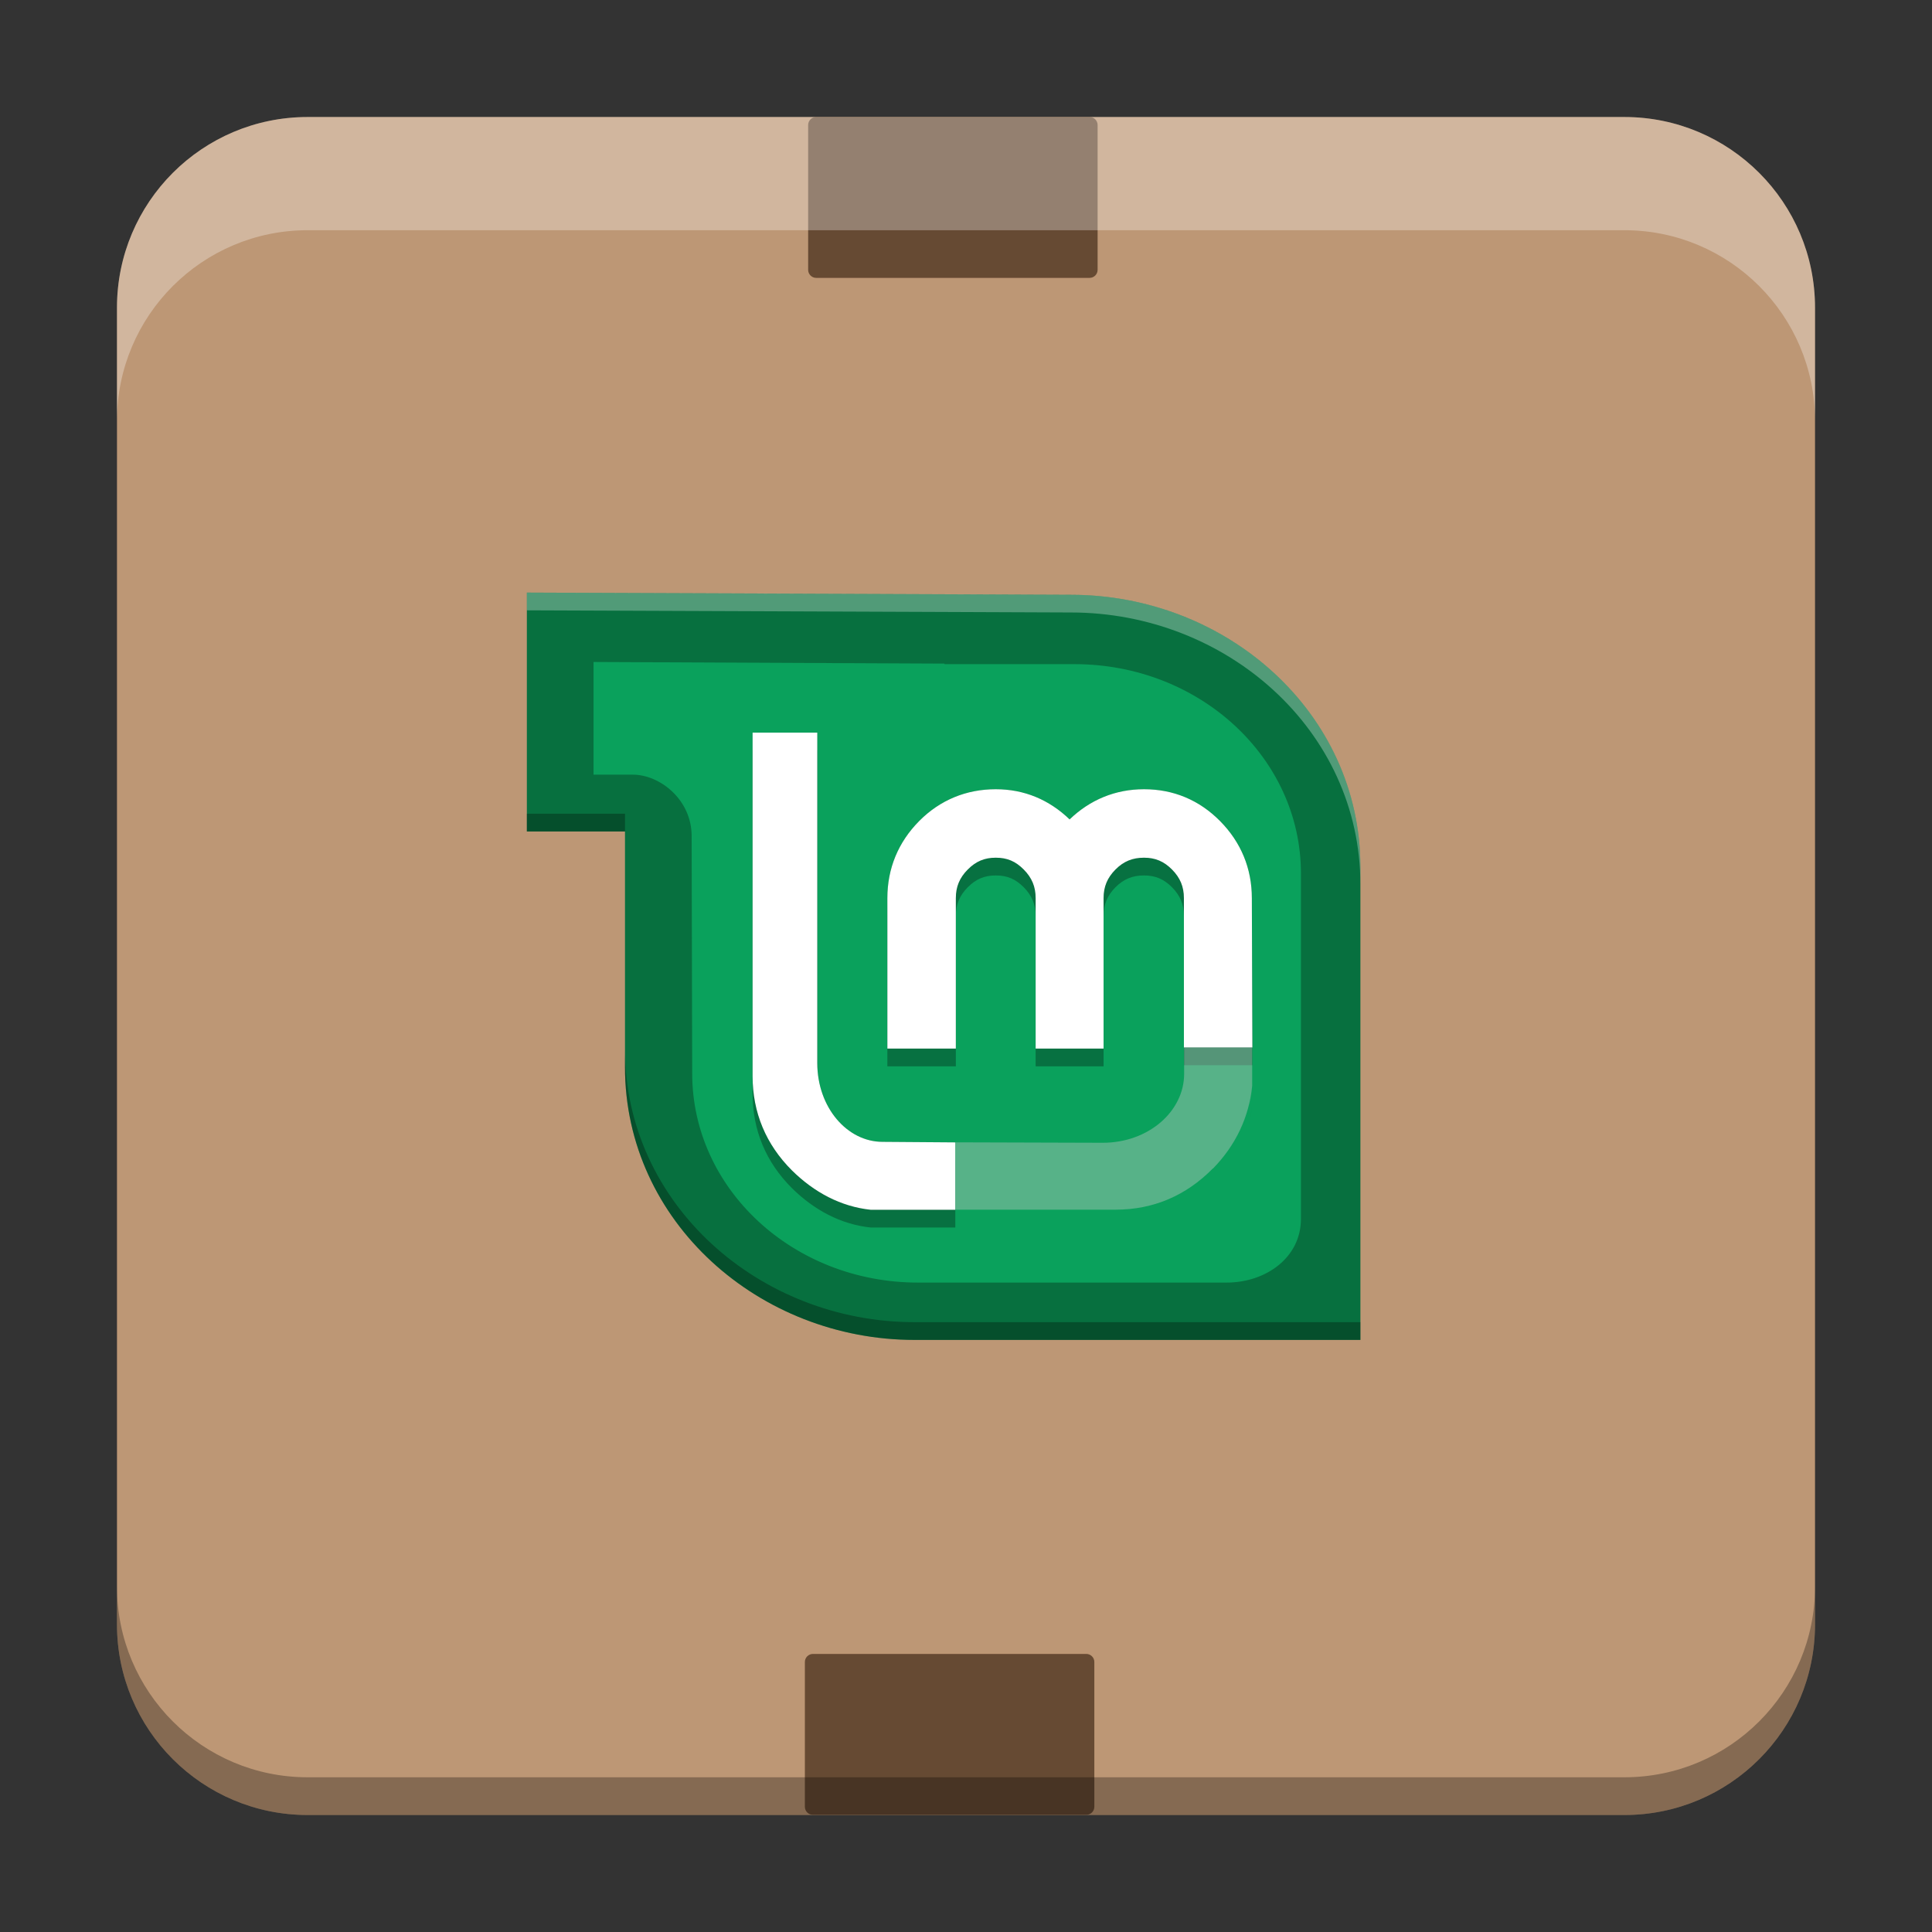 <svg width="512" height="512" version="1.1" viewBox="0 0 384 384" xmlns="http://www.w3.org/2000/svg"><rect x="0" y="0" width="384" height="384" fill="#333333" stroke="none"/><defs><clipPath><rect width="384" height="384"/></clipPath><clipPath><rect width="384" height="384"/></clipPath></defs><g transform="translate(0 .002)" fill-rule="evenodd"><path d="m61.145 23.256h261.71c20.93 0 37.895 16.965 37.895 37.895v261.7c0 20.93-16.965 37.895-37.895 37.895h-261.71c-20.93 0-37.895-16.965-37.895-37.895v-261.7c0-20.93 16.965-37.895 37.895-37.895z" fill="#bd9775"/><path d="m161.58 328.73h54.324c0.887 0 1.605 0.719 1.605 1.605v28.77c0 0.887-0.719 1.605-1.605 1.605h-54.324c-0.887 0-1.605-0.719-1.605-1.605v-28.77c0-0.887 0.719-1.605 1.605-1.605z" fill="#664a33"/><path d="m162.23 23.25h54.324c0.887 0 1.605 0.719 1.605 1.605v28.77c0 0.887-0.719 1.605-1.605 1.605h-54.324c-0.887 0-1.605-0.719-1.605-1.605v-28.77c0-0.887 0.719-1.605 1.605-1.605z" fill="#664a33"/><path transform="scale(.75)" d="m81.525 31.008c-27.906 0-50.525 22.619-50.525 50.525v30c0-27.906 22.619-50.525 50.525-50.525h348.95c27.906 0 50.525 22.619 50.525 50.525v-30c0-27.906-22.619-50.525-50.525-50.525z" fill="#fff" opacity=".3" stroke-width="1.333"/><path transform="scale(.75)" d="m31 420.47v10c0 27.906 22.619 50.525 50.525 50.525h348.95c27.906 0 50.525-22.619 50.525-50.525v-10c0 27.906-22.619 50.525-50.525 50.525h-348.95c-27.906 0-50.525-22.619-50.525-50.525z" opacity=".3" stroke-width="1.333"/></g><g transform="matrix(.47 0 0 .47 97.314 101.81)"><path d="m15.75 33.984v101.02h41.496v99.641c0 65.496 56.887 115.38 122.44 115.38h188.56v-199.96c0-65.559-56.82-115.16-122.44-115.16l-54.949-0.223z" fill="#07703f"/><g fill-rule="evenodd"><path d="m43.945 63.332v47.648h16.641c11.289 0 24.852 10.422 24.852 25.992l0.234 100.33c0 48.871 42.711 88.473 95.531 88.473h130.43c16.719 0 31.465-10.637 31.465-26.91v-146.15c0-48.875-42.883-88.469-95.766-88.469h-54.949v-0.23zm67.262 29.863h27.359v139.77c0 18.719 12.625 33.293 27.59 33.293l30.785 0.223v28.504h-35.805c-12.672-1.355-23.91-7.383-33.289-16.641-10.977-10.934-16.641-24.488-16.641-39.902zm102.83 23.941c12.152 0 22.664 4.5 31.242 12.766 8.602-8.277 19.305-12.766 31.465-12.766 12.387 0 23.301 4.523 32.145 13.457 8.84 8.926 13.457 20.023 13.457 32.602l0.223 63.164h-28.961v-63.164c0-4.82-1.566-8.602-5.008-12.078-3.453-3.488-7.106-5.019-11.855-5.019-4.848 0-8.625 1.523-12.086 5.019-3.445 3.477-5.019 7.258-5.019 12.078v63.617h-28.727v-63.617c0-4.82-1.578-8.602-5.019-12.078-3.461-3.496-7.008-5.019-11.855-5.019-4.75 0-8.402 1.531-11.855 5.019-3.441 3.477-5.019 7.258-5.019 12.078v63.617h-28.961v-63.617c0-12.578 4.617-23.676 13.457-32.602 8.844-8.934 19.992-13.457 32.379-13.457zm108.53 125.41c-0.312 3.066-0.82 5.992-1.59 8.895 0.734-2.844 1.281-5.891 1.59-8.895zm-31.566 6.172c-0.836 1.766-1.867 3.449-3.094 5.004 1.223-1.559 2.258-3.242 3.094-5.004z" fill="#0aa15c"/><path d="m111.21 100.7v145.24c0 15.414 5.668 28.973 16.645 39.902 9.379 9.258 20.613 15.289 33.289 16.645h35.797v-28.5l-30.781-0.23c-14.965 0-27.59-14.57-27.59-33.289v-139.77zm102.83 23.941c-12.387 0-23.535 4.519-32.379 13.453-8.84 8.926-13.453 20.023-13.453 32.605v63.613h28.957v-63.613c0-4.824 1.574-8.609 5.019-12.086 3.453-3.488 7.106-5.016 11.855-5.016 4.848 0 8.395 1.52 11.855 5.016 3.445 3.477 5.016 7.262 5.016 12.086v63.613h28.73v-63.613c0-4.824 1.574-8.609 5.016-12.086 3.461-3.496 7.238-5.016 12.086-5.016 4.75 0 8.402 1.527 11.855 5.016 3.445 3.477 5.016 7.262 5.016 12.086v63.156h28.961l-0.23-63.156c0-12.582-4.613-23.68-13.453-32.605-8.844-8.934-19.762-13.453-32.148-13.453-12.16 0-22.863 4.488-31.465 12.766-8.578-8.266-19.086-12.766-31.238-12.766zm108.54 125.41c-0.309 3-0.859 6.047-1.598 8.891 0.77-2.898 1.281-5.824 1.598-8.891zm-29.645 0.684c-0.898 3.762-2.57 7.379-5.016 10.488 2.445-3.109 4.117-6.727 5.016-10.488z" opacity=".3"/><path d="m197 266.46v28.484h67.742c15.914 0 29.812-5.938 41.09-17.418h0.098c9.59-9.855 15.188-21.641 16.551-34.93v-16.168h-28.773v11.066c0 15.848-15.059 29.156-34.449 29.156z" fill="#ccc" fill-opacity=".4"/></g><path transform="scale(.75)" d="m21 170v10h55.328v-10zm55.328 132.85v10c0 87.328 75.85 153.83 163.26 153.83h251.42v-10h-251.42c-87.406 0-163.26-66.506-163.26-153.83z" opacity=".3" stroke-width="1.333"/><path transform="scale(.75)" d="m21 45.312v10l233.48 0.916 73.266 0.297c87.49 0 163.25 66.132 163.25 153.54v-10c0-87.411-75.76-153.54-163.25-153.54l-73.266-0.297z" fill="#fff" opacity=".3" stroke-width="1.333"/><path d="m111.21 93.199v145.24c0 15.414 5.668 28.973 16.645 39.902 9.379 9.258 20.613 15.289 33.289 16.645h35.797v-28.5l-30.781-0.23c-14.965 0-27.59-14.57-27.59-33.289v-139.77zm102.83 23.941c-12.387 0-23.535 4.519-32.379 13.453-8.84 8.926-13.453 20.023-13.453 32.605v63.613h28.957v-63.613c0-4.824 1.574-8.609 5.019-12.086 3.453-3.488 7.106-5.016 11.855-5.016 4.848 0 8.395 1.52 11.855 5.016 3.445 3.477 5.016 7.262 5.016 12.086v63.613h28.73v-63.613c0-4.824 1.574-8.609 5.016-12.086 3.461-3.496 7.238-5.016 12.086-5.016 4.75 0 8.402 1.527 11.855 5.016 3.445 3.477 5.016 7.262 5.016 12.086v63.156h28.961l-0.23-63.156c0-12.582-4.613-23.68-13.453-32.605-8.844-8.934-19.762-13.453-32.148-13.453-12.16 0-22.863 4.488-31.465 12.766-8.578-8.266-19.086-12.766-31.238-12.766zm108.54 125.41c-0.309 3-0.859 6.047-1.598 8.891 0.77-2.898 1.281-5.824 1.598-8.891zm-29.645 0.684c-0.898 3.762-2.57 7.379-5.016 10.488 2.445-3.109 4.117-6.727 5.016-10.488z" fill="#fff" fill-rule="evenodd"/></g></svg>

